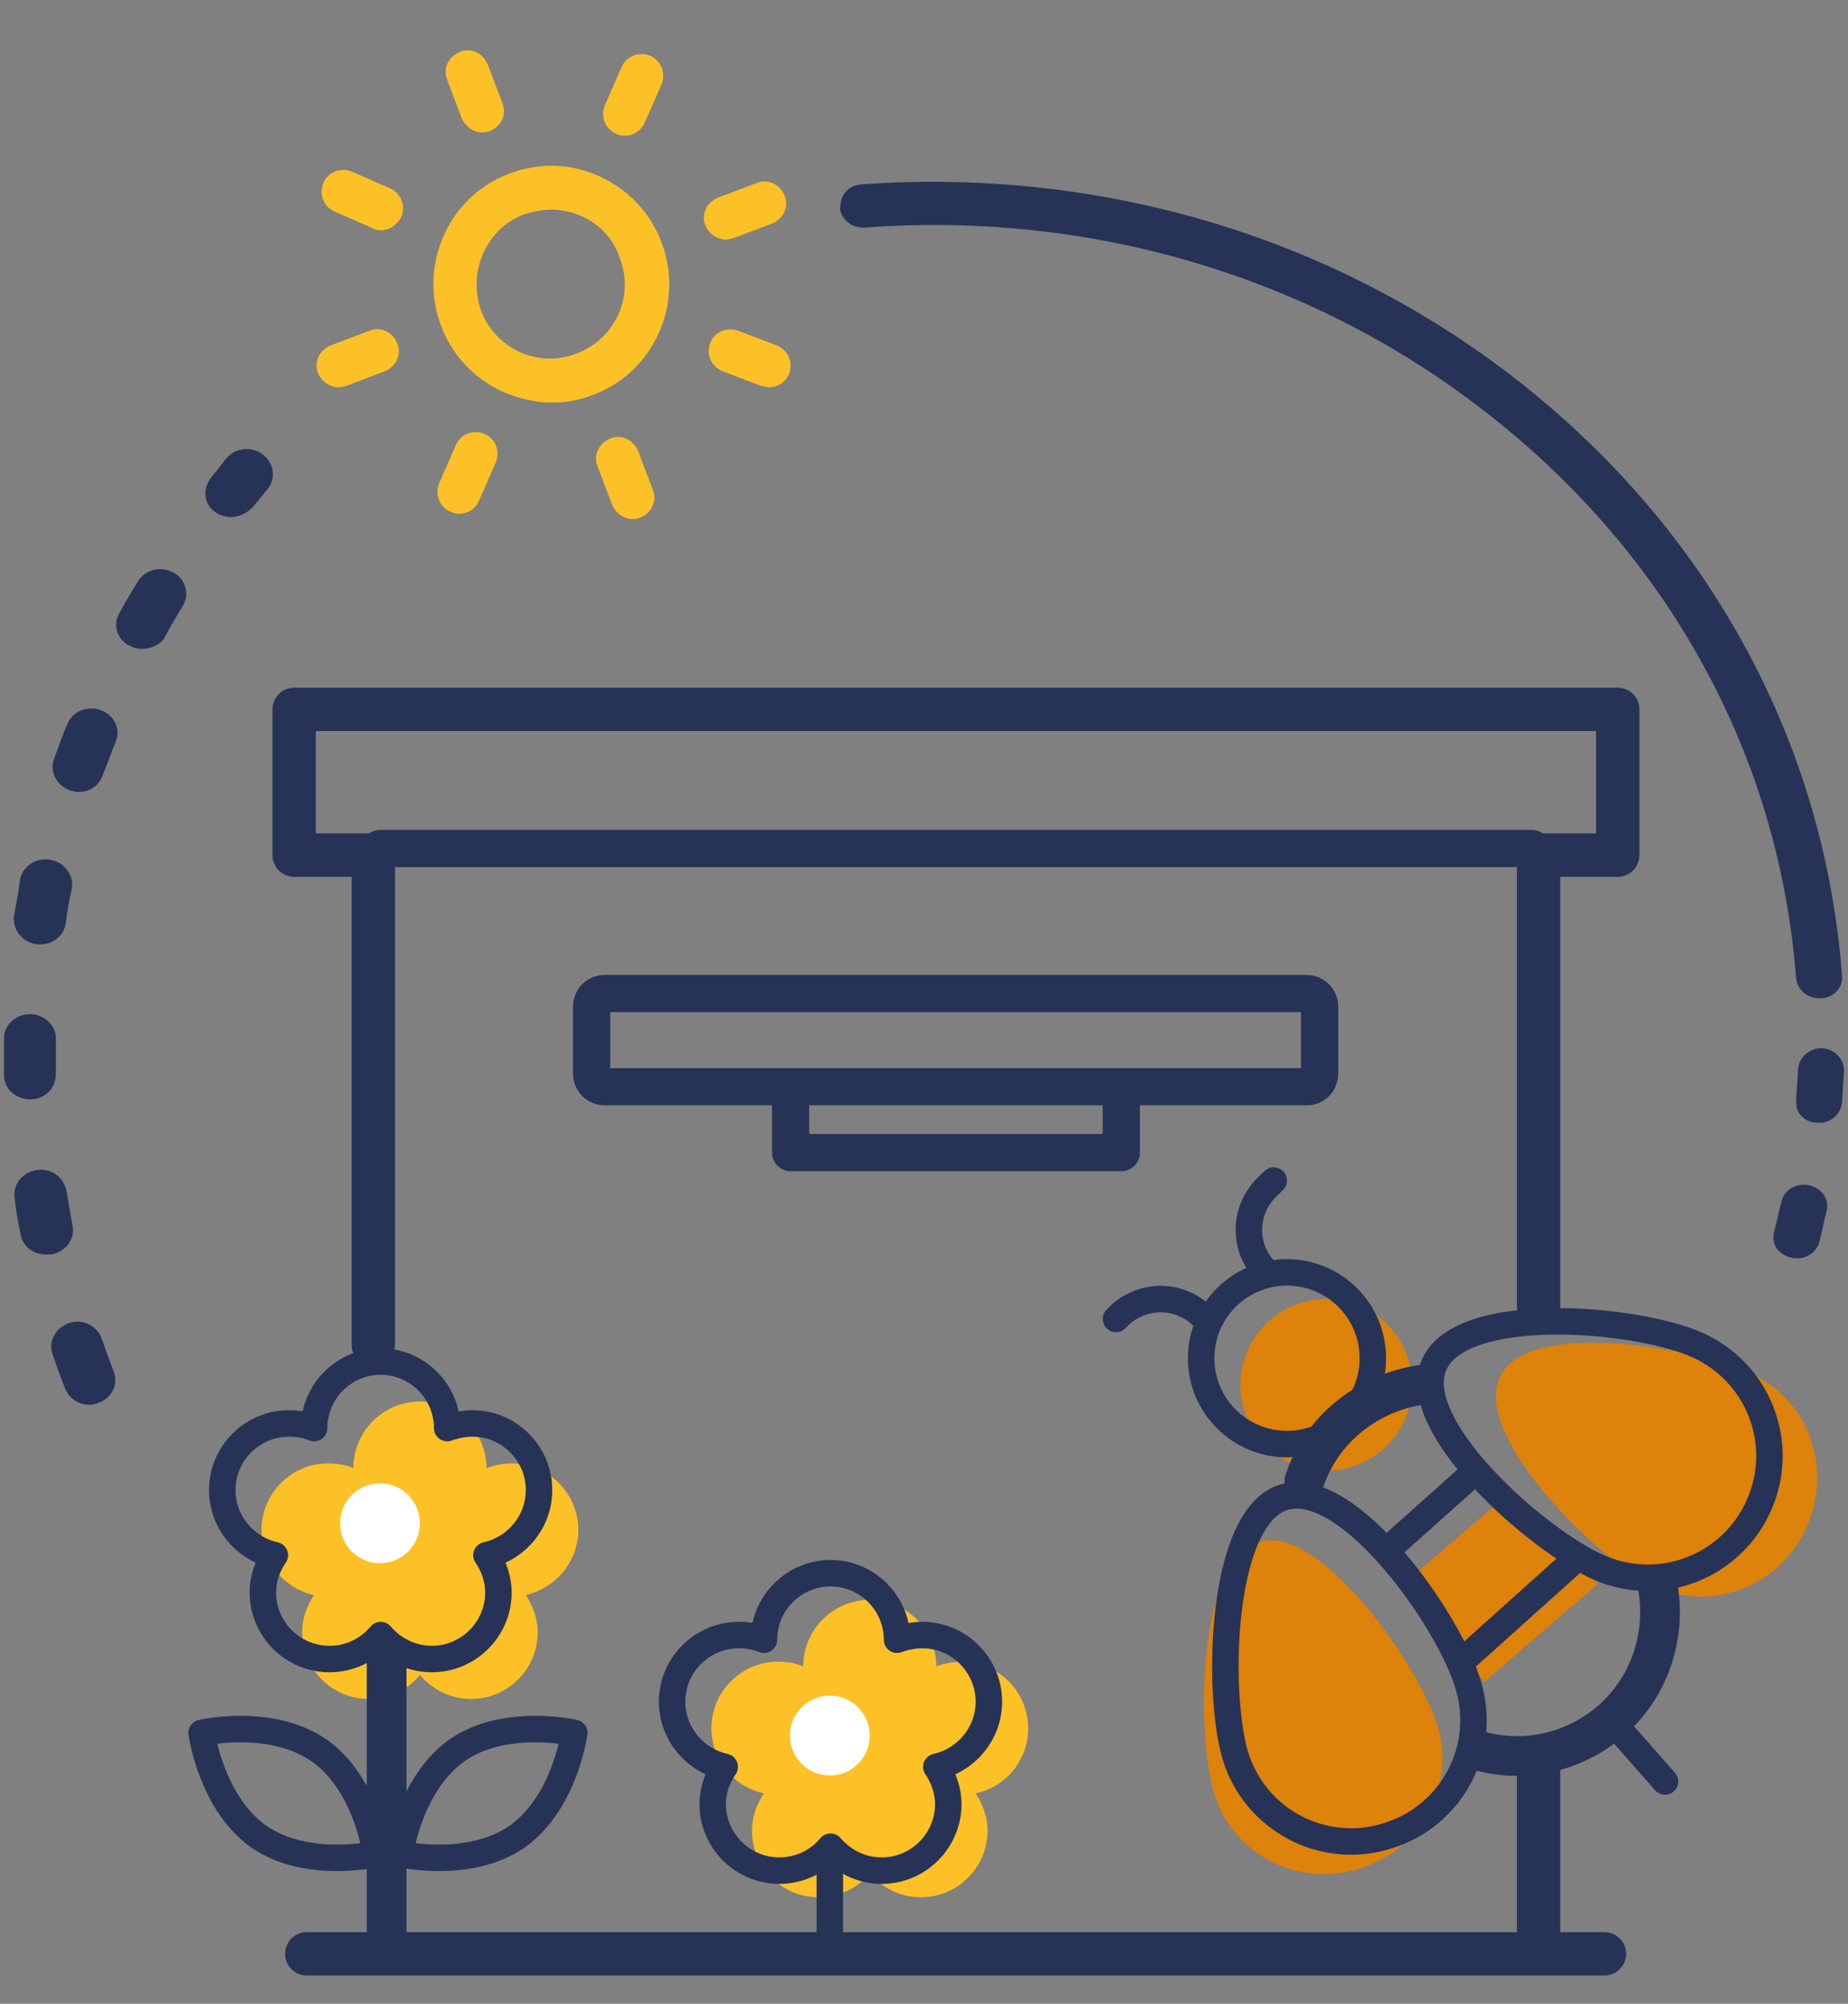 <?xml version="1.0" encoding="utf-8"?>
<!-- Generator: Adobe Illustrator 27.9.0, SVG Export Plug-In . SVG Version: 6.00 Build 0)  -->
<svg version="1.1" id="Layer_1" xmlns="http://www.w3.org/2000/svg" xmlns:xlink="http://www.w3.org/1999/xlink" x="0px" y="0px"
	 viewBox="0 0 277.7 301.1" style="enable-background:new 0 0 277.7 301.1;" xml:space="preserve">
<rect x="0" y="0" width="277.7" height="301.1" fill="#808080" stroke="none"/>
<style type="text/css">
	.st0{fill:#263357;}
	.st1{fill:#FCC127;}
	.st2{fill:#FFFFFF;}
	.st3{fill:#DD820A;}
	.st4{fill:none;stroke:#263357;stroke-width:6.519;stroke-linecap:round;stroke-linejoin:round;stroke-miterlimit:10;}
	.st5{fill:none;stroke:#263357;stroke-width:5.587;stroke-linecap:round;stroke-linejoin:round;stroke-miterlimit:10;}
	.st6{fill:none;stroke:#263357;stroke-width:5.967;stroke-linecap:round;stroke-linejoin:round;stroke-miterlimit:10;}
	.st7{fill:none;stroke:#263357;stroke-width:3.978;stroke-linecap:round;stroke-linejoin:round;stroke-miterlimit:10;}
</style>
<g>
	<g>
		<g>
			<path class="st0" d="M266.5,186c0-0.3,0-0.6,0.1-0.9c0.4-1.5,0.7-3,1.1-4.5c0.4-1.8,2.2-2.9,4.1-2.5c1.9,0.4,3.1,2,2.7,3.8
				c-0.4,1.6-0.7,3.2-1.1,4.7c-0.5,1.8-2.3,2.8-4.2,2.4C267.5,188.6,266.5,187.4,266.5,186z M269.9,165.7c0-0.1,0-0.3,0-0.4
				c0.1-1.5,0.2-3.1,0.3-4.6c0.1-1.8,1.7-3.2,3.5-3.2c1.9,0.1,3.4,1.5,3.4,3.4c-0.1,1.6-0.2,3.3-0.3,4.8c-0.2,1.8-1.8,3.2-3.7,3
				C271.3,168.7,269.9,167.4,269.9,165.7z"/>
		</g>
		<g>
			<path class="st0" d="M126.3,31.1c-0.1-1.8,1.3-3.3,3.2-3.4c36.7-2.6,72.3,8.3,100.1,30.7s44.6,53.7,47.2,88.2
				c0.2,1.8-1.3,3.4-3.2,3.4c-1.9,0.1-3.5-1.2-3.7-3c-2.5-32.7-18.4-62.4-44.9-83.7c-26.4-21.3-60.3-31.7-95.1-29.1
				c-1.9,0.1-3.5-1.2-3.7-3C126.3,31.1,126.3,31.1,126.3,31.1z"/>
		</g>
	</g>
	<g>
		<g>
			<path class="st1" d="M86.9,229.9c0-5.5-4.5-10-10-10c-1.4,0-2.7,0.3-3.8,0.7c0-5.5-4.5-10-10-10s-10,4.5-10,10
				c-1.2-0.5-2.5-0.7-3.8-0.7c-5.5,0-10,4.5-10,10c0,4.8,3.4,8.8,7.9,9.8c-1.1,1.6-1.8,3.5-1.8,5.6c0,5.5,4.5,10,10,10
				c3.1,0,5.9-1.4,7.7-3.6c1.9,2.2,4.6,3.6,7.7,3.6c5.5,0,10-4.5,10-10c0-2-0.7-4-1.8-5.6C83.6,238.6,86.9,234.6,86.9,229.9z"/>
			<circle class="st2" cx="57.1" cy="228.9" r="6"/>
			<path class="st1" d="M154.5,259.7c0-5.5-4.5-10-10-10c-1.4,0-2.7,0.3-3.8,0.7c0-5.5-4.5-10-10-10c-5.5,0-10,4.5-10,10
				c-1.2-0.5-2.5-0.7-3.8-0.7c-5.5,0-10,4.5-10,10c0,4.8,3.4,8.8,7.9,9.8c-1.1,1.6-1.8,3.5-1.8,5.6c0,5.5,4.5,10,10,10
				c3.1,0,5.9-1.4,7.7-3.6c1.9,2.2,4.6,3.6,7.7,3.6c5.5,0,10-4.5,10-10c0-2-0.7-4-1.8-5.6C151.2,268.5,154.5,264.5,154.5,259.7z"/>
			<circle class="st2" cx="124.7" cy="260.8" r="6"/>
			<circle class="st3" cx="199.3" cy="208.1" r="12.9"/>
			<path class="st3" d="M216,259.3c2.8,9-2.4,18.6-11.7,21.5c-9.3,2.9-19-2.1-21.8-11.2s-2.6-35,6.7-37.9
				C198.4,228.9,213.2,250.3,216,259.3z"/>
			<path class="st3" d="M263.9,206.8c8.4,4.3,11.6,14.8,7.2,23.5s-14.9,12.1-23.3,7.7c-8.4-4.3-26.8-22.6-22.3-31.3
				C229.9,198.1,255.5,202.5,263.9,206.8z"/>
			<polygon class="st3" points="212.3,236.8 223,252.8 240.1,238 226.2,224.9 			"/>
		</g>
		<g>
			<line class="st4" x1="46.1" y1="293.6" x2="241.1" y2="293.6"/>
			<polyline class="st4" points="231.2,196.2 231.2,128.5 243.1,128.5 243.1,106.6 44.2,106.6 44.2,128.5 56.1,128.5 56.1,202.1 			
				"/>
			<line class="st4" x1="231.2" y1="291.6" x2="231.2" y2="265.7"/>
			<line class="st5" x1="57.1" y1="127.5" x2="230.2" y2="127.5"/>
			<path class="st5" d="M196.4,163.3H90.9c-1.1,0-2-0.8-2-2v-10c0-1.1,0.8-2,2-2h105.4c1.1,0,2,0.8,2,2v10
				C198.3,162.4,197.5,163.3,196.4,163.3z"/>
			<polyline class="st5" points="118.8,165.2 118.8,173.2 168.5,173.2 168.5,165.2 			"/>
			<path class="st6" d="M196,222.6c1.1-3.4,3.2-6.7,6.1-9.2c3.4-3,7.4-4.7,11.5-5.3"/>
			<path class="st6" d="M249.1,238.3c1.3,7.2-1,14.9-6.8,20.1c-5.7,5-13.2,6.6-20,4.7"/>
			<line class="st7" x1="243.6" y1="260.2" x2="250.2" y2="267.7"/>
			<ellipse class="st7" cx="193.4" cy="204.1" rx="12.9" ry="12.9"/>
			<path class="st7" d="M254.8,202c9.3,4,13.6,14.7,9.6,24s-14.7,13.6-24,9.6c-9.3-4-28.9-21.3-24.9-30.5
				C219.5,195.8,245.6,198,254.8,202z"/>
			<path class="st7" d="M185.6,263.7c2.9,9.7,13.1,15.2,22.8,12.2c9.7-2.9,15.2-13.1,12.2-22.8c-2.9-9.7-18-31.1-27.7-28.1
				C183.4,227.9,182.8,254,185.6,263.7z"/>
			<path class="st7" d="M190,190.8c-3.4-3.7-3-9.4,0.7-12.7l0.7-0.7"/>
			<path class="st7" d="M181.1,198.2c-3.4-3.7-8.9-4-12.7-0.7l-0.7,0.7"/>
			<line class="st7" x1="209.6" y1="231.9" x2="220.9" y2="221.8"/>
			<line class="st7" x1="220.4" y1="249" x2="236.1" y2="234.9"/>
			<path class="st7" d="M81,223.9c0-5.5-4.5-10-10-10c-1.4,0-2.7,0.3-3.8,0.7c0-5.5-4.5-10-10-10s-10,4.5-10,10
				c-1.2-0.5-2.5-0.7-3.8-0.7c-5.5,0-10,4.5-10,10c0,4.8,3.4,8.8,7.9,9.8c-1.1,1.6-1.8,3.5-1.8,5.6c0,5.5,4.5,10,10,10
				c3.1,0,5.9-1.4,7.7-3.6c1.9,2.2,4.6,3.6,7.7,3.6c5.5,0,10-4.5,10-10c0-2-0.7-4-1.8-5.6C77.6,232.7,81,228.7,81,223.9z"/>
			<path class="st7" d="M148.6,255.7c0-5.5-4.5-10-10-10c-1.4,0-2.7,0.3-3.8,0.7c0-5.5-4.5-10-10-10c-5.5,0-10,4.5-10,10
				c-1.2-0.5-2.5-0.7-3.8-0.7c-5.5,0-10,4.5-10,10c0,4.8,3.4,8.8,7.9,9.8c-1.1,1.6-1.8,3.5-1.8,5.6c0,5.5,4.5,10,10,10
				c3.1,0,5.9-1.4,7.7-3.6c1.9,2.2,4.6,3.6,7.7,3.6c5.5,0,10-4.5,10-10c0-2-0.7-4-1.8-5.6C145.2,264.5,148.6,260.5,148.6,255.7z"/>
			<path class="st7" d="M86.3,260.4c0,0-1.4,10.5-8.6,15.6c-7.3,5-17.6,2.6-17.6,2.6s1.4-10.5,8.6-15.6
				C75.9,258,86.3,260.4,86.3,260.4z"/>
			<path class="st7" d="M30.3,260.4c0,0,1.4,10.5,8.6,15.6c7.3,5,17.6,2.6,17.6,2.6S55.1,268,47.9,263
				C40.6,258,30.3,260.4,30.3,260.4z"/>
			<line class="st6" x1="58.1" y1="249.8" x2="58.1" y2="291.6"/>
			<line class="st7" x1="124.7" y1="280.6" x2="124.7" y2="292.5"/>
		</g>
	</g>
	<g>
		<g>
			<path class="st1" d="M82.9,60.5c-2.4,0-4.9-0.6-7.3-1.6c-4.3-2-7.6-5.4-9.3-9.9c-3.5-9.1,1.1-19.5,10.2-22.9
				c4.5-1.7,9.2-1.6,13.6,0.4c4.3,2,7.6,5.4,9.3,9.9c3.5,9.1-1.1,19.5-10.2,22.9C87.2,60.1,85.1,60.5,82.9,60.5z M82.8,31.5
				c-1.3,0-2.7,0.3-4,0.7c-2.8,1-5,3.2-6.2,5.9c-1.2,2.7-1.3,5.8-0.3,8.6c2.2,5.8,8.7,8.7,14.4,6.4c5.8-2.2,8.7-8.7,6.4-14.4
				C91.7,34.3,87.4,31.5,82.8,31.5z"/>
		</g>
		<g>
			<path class="st1" d="M72.5,19.9c-1.3,0-2.5-0.8-3.1-2.1L67.2,12c-0.7-1.7,0.2-3.5,1.9-4.2s3.5,0.2,4.2,1.9l2.2,5.8
				c0.7,1.7-0.2,3.5-1.9,4.2C73.2,19.8,72.9,19.9,72.5,19.9z"/>
		</g>
		<g>
			<path class="st1" d="M93.9,20.4c-0.5,0-0.9-0.1-1.3-0.3c-1.7-0.7-2.4-2.7-1.7-4.3l2.5-5.7c0.7-1.7,2.7-2.4,4.3-1.7
				c1.7,0.7,2.4,2.7,1.7,4.3l-2.5,5.7C96.3,19.7,95.1,20.4,93.9,20.4z"/>
		</g>
		<g>
			<path class="st1" d="M109.1,36c-1.3,0-2.5-0.8-3.1-2.1c-0.7-1.7,0.2-3.5,1.9-4.2l5.8-2.2c1.7-0.7,3.5,0.2,4.2,1.9
				s-0.2,3.5-1.9,4.2l-5.8,2.2C109.8,35.9,109.5,36,109.1,36z"/>
		</g>
		<g>
			<path class="st1" d="M95.1,78c-1.3,0-2.5-0.8-3.1-2.1l-2.2-5.8c-0.7-1.7,0.2-3.5,1.9-4.2s3.5,0.2,4.2,1.9l2.2,5.8
				c0.7,1.7-0.2,3.5-1.9,4.2C95.9,77.9,95.5,78,95.1,78z"/>
		</g>
		<g>
			<path class="st1" d="M69,77.2c-0.5,0-0.9-0.1-1.3-0.3c-1.7-0.7-2.4-2.7-1.7-4.3l2.5-5.7c0.7-1.7,2.7-2.4,4.3-1.7
				c1.7,0.7,2.4,2.7,1.7,4.3l-2.5,5.7C71.4,76.6,70.2,77.2,69,77.2z"/>
		</g>
		<g>
			<path class="st1" d="M50.9,58.2c-1.3,0-2.5-0.8-3.1-2.1c-0.7-1.7,0.2-3.5,1.9-4.2l5.8-2.2c1.7-0.7,3.5,0.2,4.2,1.9
				s-0.2,3.5-1.9,4.2L52,58C51.6,58.1,51.3,58.2,50.9,58.2z"/>
		</g>
		<g>
			<path class="st1" d="M115.6,58.2c-0.4,0-0.7-0.1-1.2-0.2l-5.8-2.2c-1.7-0.7-2.5-2.5-1.9-4.2s2.5-2.5,4.2-1.9l5.8,2.2
				c1.7,0.7,2.5,2.5,1.9,4.2C118.1,57.4,116.9,58.2,115.6,58.2z"/>
		</g>
		<g>
			<path class="st1" d="M57.3,34.6c-0.5,0-0.9-0.1-1.3-0.3l-5.7-2.5c-1.7-0.7-2.4-2.7-1.7-4.3c0.7-1.7,2.7-2.4,4.3-1.7l5.7,2.5
				c1.7,0.7,2.4,2.7,1.7,4.3C59.7,33.8,58.5,34.6,57.3,34.6z"/>
		</g>
	</g>
	<g>
		<path class="st0" d="M13.5,211.1c-1.6,0-3.1-0.9-3.7-2.4c-0.7-1.8-1.3-3.4-1.9-5.2c-0.7-2,0.5-4,2.5-4.7c2-0.7,4.3,0.5,4.9,2.4
			c0.6,1.7,1.2,3.4,1.8,4.9c0.7,2-0.3,4-2.3,4.7C14.3,211,13.9,211.1,13.5,211.1z M6.9,188.5c-1.9,0-3.5-1.2-3.8-3
			c-0.4-1.8-0.7-3.6-0.9-5.5c-0.3-2,1.2-3.9,3.4-4.2S9.6,177,10,179c0.3,1.8,0.6,3.4,0.9,5.2c0.4,2-1,3.9-3.2,4.3
			C7.4,188.5,7.1,188.5,6.9,188.5z M4.5,165.2c-2.1,0-3.9-1.6-3.9-3.6c0-0.8,0-1.7,0-2.5c0-1,0-2,0-3.1c0-2,1.8-3.6,3.9-3.6
			c2.2,0,4,1.8,3.9,3.7c0,0.9,0,2,0,2.9c0,0.8,0,1.6,0,2.4C8.4,163.5,6.8,165.2,4.5,165.2L4.5,165.2z M6.1,141.9c-0.2,0-0.4,0-0.6,0
			c-2.1-0.3-3.6-2.1-3.4-4.2c0.3-1.9,0.7-3.6,0.9-5.5c0.4-2,2.4-3.4,4.6-3c2.1,0.4,3.5,2.3,3.2,4.3c-0.4,1.7-0.7,3.4-0.9,5.2
			C9.6,140.6,8,141.9,6.1,141.9z M11.8,119c-0.4,0-0.8-0.1-1.2-0.2c-2-0.7-3.2-2.7-2.5-4.7c0.7-1.8,1.2-3.5,2-5.2c0.7-2,3-2.9,5-2.2
			c2,0.7,3.1,2.8,2.3,4.7c-0.7,1.7-1.2,3.3-1.9,4.9C14.9,118.1,13.5,119,11.8,119z M21.4,97.5c-0.7,0-1.2-0.1-1.8-0.4
			c-2-0.9-2.7-3.2-1.7-4.9c0.9-1.7,1.9-3.3,2.8-4.8c1.1-1.8,3.4-2.4,5.3-1.4s2.5,3.3,1.5,5c-0.9,1.5-1.9,3.1-2.7,4.7
			C24.2,96.8,22.8,97.5,21.4,97.5z M34.7,77.7c-0.8,0-1.7-0.3-2.3-0.7c-1.8-1.2-2-3.5-0.7-5.2c0.7-0.9,1.6-2,2.3-2.9
			c1.3-1.6,3.8-1.9,5.5-0.6c1.7,1.3,2,3.6,0.7,5.2c-0.7,0.9-1.5,1.8-2.2,2.7C37,77.2,35.8,77.7,34.7,77.7z"/>
	</g>
</g>
</svg>
